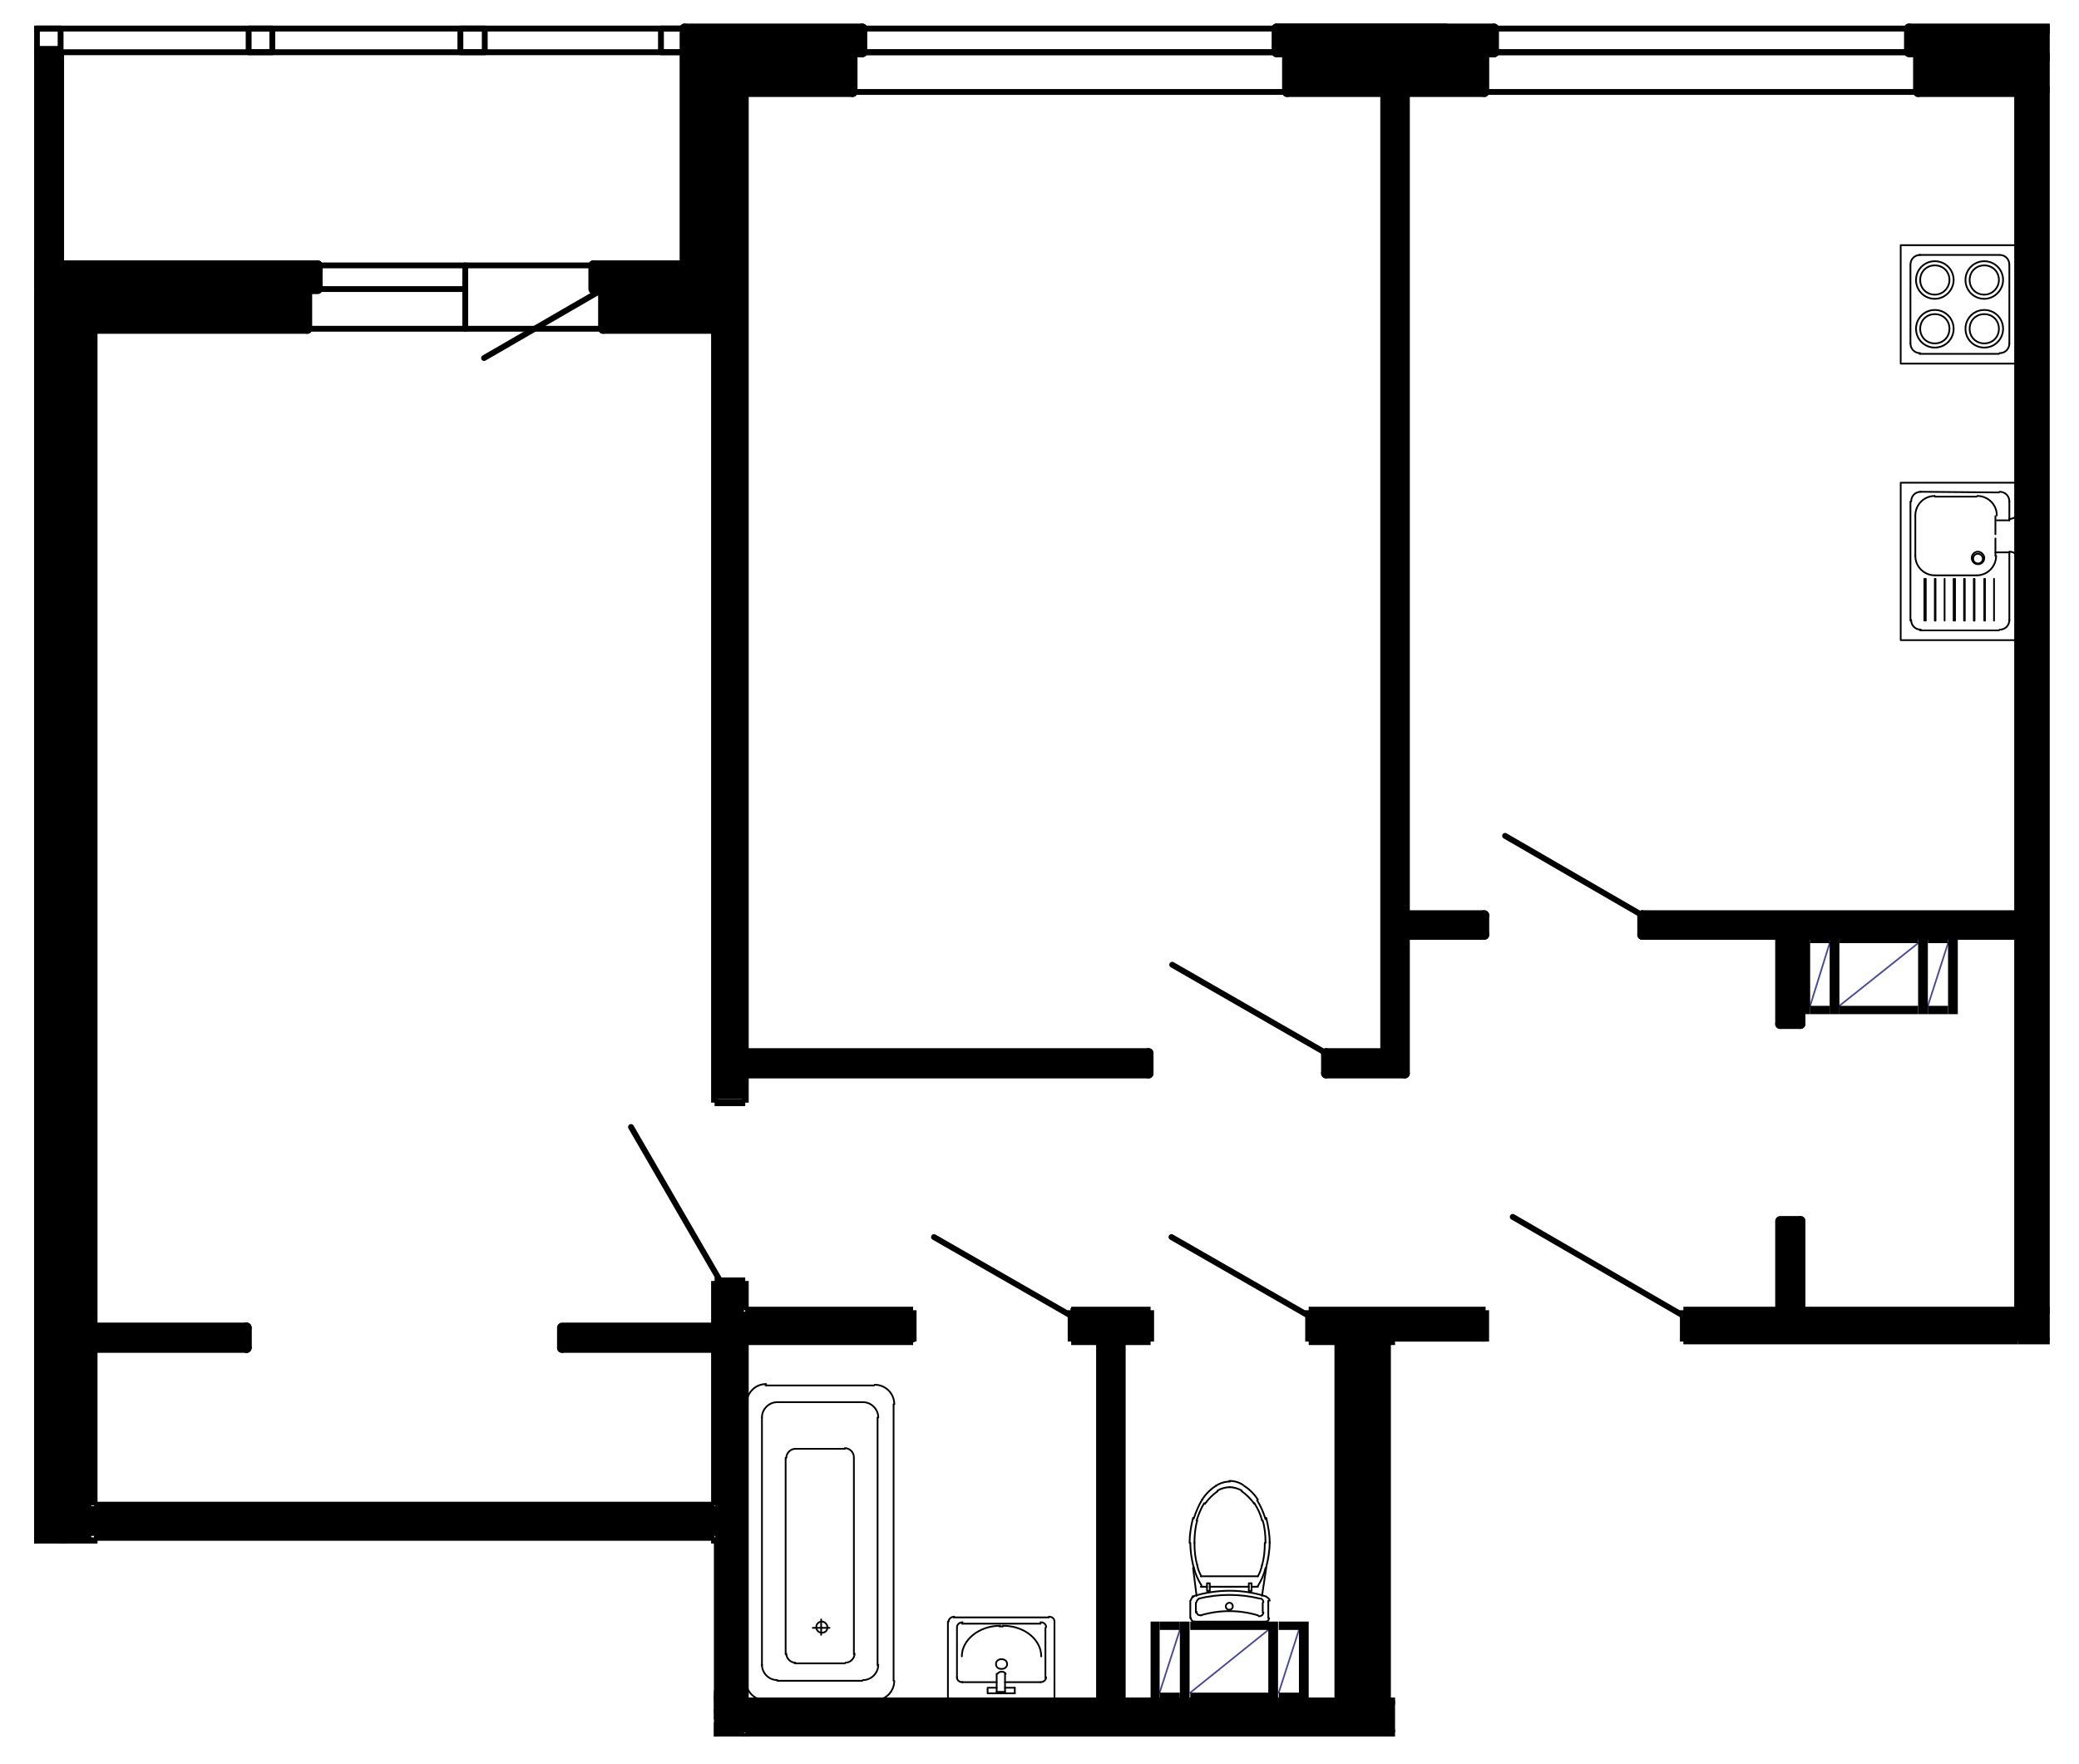 <?xml version="1.0" encoding="utf-8"?>
<!-- Generator: Adobe Illustrator 26.4.1, SVG Export Plug-In . SVG Version: 6.00 Build 0)  -->
<svg version="1.1" xmlns="http://www.w3.org/2000/svg" xmlns:xlink="http://www.w3.org/1999/xlink" x="0px" y="0px"
	 viewBox="0 0 298.5 253.3" style="enable-background:new 0 0 298.5 253.3;" xml:space="preserve">
<style type="text/css">
	.st0{opacity:0.52;enable-background:new    ;}
	.st1{fill:#3A8BCE;}
	.st2{opacity:0.52;fill:#3A8BCE;enable-background:new    ;}
	.st3{fill:none;stroke:#000000;stroke-width:0.84;stroke-linecap:round;stroke-linejoin:round;stroke-miterlimit:10;}
	.st4{fill:none;stroke:#000000;stroke-width:0.48;stroke-linecap:round;stroke-linejoin:round;stroke-miterlimit:10;}
	.st5{fill:none;stroke:#4A4A95;stroke-width:0;stroke-linecap:round;stroke-miterlimit:10;}
	.st6{fill:none;stroke:#4A4A95;stroke-width:0.24;stroke-linecap:round;stroke-linejoin:round;stroke-miterlimit:10;}
	.st7{fill:none;stroke:#000000;stroke-width:1.44;stroke-linecap:round;stroke-linejoin:round;stroke-miterlimit:10;}
	.st8{fill:none;stroke:#000000;stroke-miterlimit:10;}
	.st9{fill:none;stroke:#000000;stroke-width:0.25;stroke-linecap:round;stroke-linejoin:round;stroke-miterlimit:10;}
	.st10{clip-path:url(#SVGID_00000181086749993730327840000004722951139713759128_);}
</style>
<g id="Layer_9">
</g>
<g id="Layer_8">
</g>
<g id="Layer_7">
</g>
<g id="Layer_6">
</g>
<g id="Layer_5">
</g>
<g id="Layer_3">
</g>
<g id="Layer_2">
</g>
<g id="Layer_4">
	<g>
		<defs>
			<polygon id="SVGID_1_" points="294.3,2.9 219.5,2.9 4.9,2.9 4.9,221.6 102.5,221.6 102.5,249.3 200.3,249.3 200.3,221.6 
				200.3,221.6 200.3,192.6 232.7,192.6 232.7,193 294.3,193 			"/>
		</defs>
		<clipPath id="SVGID_00000085951798403260624350000005875110753455190926_">
			<use xlink:href="#SVGID_1_"  style="overflow:visible;"/>
		</clipPath>
		<g style="clip-path:url(#SVGID_00000085951798403260624350000005875110753455190926_);">
			<rect x="230.4" y="244.2" width="133.2" height="4.6"/>
			<rect x="235.8" y="247.3" width="2.7" height="3.9"/>
			<rect x="289.9" y="247.1" width="4.2" height="223.9"/>
			<rect x="192.1" y="191.7" width="7.4" height="56.4"/>
			<rect x="188.1" y="188.5" width="25.2" height="4.1"/>
			<rect x="102.8" y="244.1" width="99.5" height="4.6"/>
			<rect x="102.5" y="247.3" width="4.4" height="6"/>
			<rect x="80.6" y="243.5" width="25.3" height="2.4"/>
			<rect x="158.3" y="191.7" width="2.8" height="53.9"/>
			<rect x="153.7" y="187.8" width="11.4" height="4.6"/>
			<rect x="103.3" y="188.3" width="28" height="4.4"/>
			<rect x="102.7" y="184" width="4.1" height="64.2"/>
			<rect x="81.1" y="190.6" width="22.5" height="2.7"/>
			<rect x="2.3" y="216.2" width="101.4" height="4.3"/>
			<rect x="11.9" y="243.3" width="23.6" height="2.4"/>
			<rect x="0.9" y="38" width="12.2" height="355"/>
			<rect x="-31.8" y="37.5" width="77.3" height="3.8"/>
			<rect x="-30.3" y="41.8" width="74.5" height="5.3"/>
			<rect x="86.8" y="41.3" width="20.1" height="6.4"/>
			<rect x="85.1" y="38.2" width="21.5" height="4.2"/>
			<rect x="98.4" y="4" width="8.5" height="37.3"/>
			<rect x="102.6" y="4.6" width="20.1" height="8.3"/>
			<rect x="121.3" y="3.6" width="2.9" height="4"/>
			<rect x="274.3" y="3.6" width="29.3" height="4.5"/>
			<rect x="275.6" y="7.6" width="26.8" height="5.3"/>
			<rect x="289.7" y="10.8" width="4.4" height="181.9"/>
			<rect x="241.7" y="188.1" width="57.4" height="4.3"/>
			<rect x="255.8" y="175.5" width="2.7" height="13.1"/>
			<rect x="255.2" y="133.6" width="3.4" height="13.4"/>
			<rect x="236" y="130.9" width="55" height="3.6"/>
			<rect x="190.6" y="151.3" width="10.8" height="2.9"/>
			<rect x="200.9" y="131.3" width="11.7" height="3"/>
			<rect x="198.8" y="11.7" width="3.2" height="141.3"/>
			<rect x="183.9" y="4.1" width="30.4" height="3.3"/>
			<rect x="185.1" y="6.7" width="27.8" height="6.2"/>
			<rect x="102.6" y="46.1" width="4.3" height="111.7"/>
			<rect x="104.1" y="151.2" width="60.3" height="3"/>
			<rect x="10.8" y="190.4" width="24.6" height="2.7"/>
			<rect x="5.4" y="6.6" width="3.2" height="35.9"/>
			<rect x="-61.7" y="146.8" width="63.1" height="2.8"/>
			<rect x="-46.6" y="208.9" width="48.3" height="3.6"/>
			<rect x="-59.9" y="244" width="64.4" height="4.7"/>
			<line class="st3" x1="153.8" y1="188.9" x2="134.1" y2="177.6"/>
			<line class="st3" x1="187.9" y1="188.9" x2="168.2" y2="177.6"/>
			<line class="st3" x1="235.8" y1="131.4" x2="216.1" y2="120"/>
			<line class="st3" x1="230.4" y1="247.9" x2="205.8" y2="262.1"/>
			<line class="st3" x1="241.7" y1="188.9" x2="217.2" y2="174.7"/>
			<line class="st3" x1="106.2" y1="253" x2="119" y2="275.1"/>
			<line class="st3" x1="190.4" y1="151.2" x2="168.3" y2="138.5"/>
			<line class="st3" x1="103.4" y1="183.9" x2="90.6" y2="161.8"/>
			<path class="st5" d="M165.2,244.2l1.3-11.4v11.4H165.2z M165.2,232.8v11.4l1.3-11.4H165.2z"/>
			<path class="st5" d="M166.5,234l2.9-1.2v1.2H166.5z M166.5,232.8v1.2l2.9-1.2H166.5z"/>
			<path class="st5" d="M166.5,244.2l2.9-1.2v1.2H166.5z M166.5,243v1.2l2.9-1.2H166.5z"/>
			<path class="st5" d="M169.4,244.2l1.4-11.4v11.4H169.4z M169.4,232.8v11.4l1.4-11.4H169.4z"/>
			<path class="st5" d="M170.9,234l11.3-1.2v1.2H170.9z M170.9,232.8v1.2l11.3-1.2H170.9z"/>
			<path class="st5" d="M170.9,244.2l11.3-1.2v1.2H170.9z M170.9,243v1.2l11.3-1.2H170.9z"/>
			<path class="st5" d="M182.1,244.2l1.4-11.4v11.4H182.1z M182.1,232.8v11.4l1.4-11.4H182.1z"/>
			<path class="st5" d="M183.6,234l2.9-1.2v1.2H183.6z M183.6,232.8v1.2l2.9-1.2H183.6z"/>
			<path class="st5" d="M183.6,244.2l2.9-1.2v1.2H183.6z M183.6,243v1.2l2.9-1.2H183.6z"/>
			<path class="st5" d="M186.5,244.2l1.4-11.4v11.4H186.5z M186.5,232.8v11.4l1.4-11.4H186.5z"/>
			<path class="st5" d="M258.5,145.6l1.4-11.4v11.4H258.5z M258.5,134.2v11.4l1.4-11.4H258.5z"/>
			<path class="st5" d="M259.9,135.4l2.8-1.2v1.2H259.9z M259.9,134.2v1.2l2.8-1.2H259.9z"/>
			<path class="st5" d="M259.9,145.6l2.8-1.2v1.2H259.9z M259.9,144.4v1.2l2.8-1.2H259.9z"/>
			<path class="st5" d="M262.7,145.6l1.4-11.4v11.4H262.7z M262.7,134.2v11.4l1.4-11.4H262.7z"/>
			<path class="st5" d="M264.1,135.4l11.3-1.2v1.2H264.1z M264.1,134.2v1.2l11.3-1.2H264.1z"/>
			<path class="st5" d="M264.1,145.6l11.3-1.2v1.2H264.1z M264.1,144.4v1.2l11.3-1.2H264.1z"/>
			<path class="st5" d="M275.4,145.6l1.4-11.4v11.4H275.4z M275.4,134.2v11.4l1.4-11.4H275.4z"/>
			<path class="st5" d="M276.8,135.4l2.9-1.2v1.2H276.8z M276.8,134.2v1.2l2.9-1.2H276.8z"/>
			<path class="st5" d="M276.8,145.6l2.9-1.2v1.2H276.8z M276.8,144.4v1.2l2.9-1.2H276.8z"/>
			<path class="st5" d="M279.7,145.6l1.4-11.4v11.4H279.7z M279.7,134.2v11.4l1.4-11.4H279.7z"/>
			<line class="st6" x1="170.9" y1="243" x2="182.1" y2="234"/>
			<line class="st6" x1="183.6" y1="243" x2="186.5" y2="234"/>
			<line class="st6" x1="166.5" y1="243" x2="169.4" y2="234"/>
			<line class="st6" x1="264.1" y1="144.4" x2="275.4" y2="135.4"/>
			<line class="st6" x1="276.8" y1="144.4" x2="279.7" y2="135.4"/>
			<line class="st6" x1="259.9" y1="144.4" x2="262.7" y2="135.4"/>
			<path d="M165.2,244.2l1.3-11.4v11.4H165.2z M165.2,232.8v11.4l1.3-11.4H165.2z"/>
			<path d="M166.5,234l2.9-1.2v1.2H166.5z M166.5,232.8v1.2l2.9-1.2H166.5z"/>
			<path d="M166.5,244.2l2.9-1.2v1.2H166.5z M166.5,243v1.2l2.9-1.2H166.5z"/>
			<path d="M169.4,244.2l1.4-11.4v11.4H169.4z M169.4,232.8v11.4l1.4-11.4H169.4z"/>
			<path d="M170.9,234l11.3-1.2v1.2H170.9z M170.9,232.8v1.2l11.3-1.2H170.9z"/>
			<path d="M170.9,244.2l11.3-1.2v1.2H170.9z M170.9,243v1.2l11.3-1.2H170.9z"/>
			<path d="M182.1,244.2l1.4-11.4v11.4H182.1z M182.1,232.8v11.4l1.4-11.4H182.1z"/>
			<path d="M183.6,234l2.9-1.2v1.2H183.6z M183.6,232.8v1.2l2.9-1.2H183.6z"/>
			<path d="M183.6,244.2l2.9-1.2v1.2H183.6z M183.6,243v1.2l2.9-1.2H183.6z"/>
			<path d="M186.5,244.2l1.4-11.4v11.4H186.5z M186.5,232.8v11.4l1.4-11.4H186.5z"/>
			<path d="M258.5,145.6l1.4-11.4v11.4H258.5z M258.5,134.2v11.4l1.4-11.4H258.5z"/>
			<path d="M259.9,135.4l2.8-1.2v1.2H259.9z M259.9,134.2v1.2l2.8-1.2H259.9z"/>
			<path d="M259.9,145.6l2.8-1.2v1.2H259.9z M259.9,144.4v1.2l2.8-1.2H259.9z"/>
			<path d="M262.7,145.6l1.4-11.4v11.4H262.7z M262.7,134.2v11.4l1.4-11.4H262.7z"/>
			<path d="M264.1,135.4l11.3-1.2v1.2H264.1z M264.1,134.2v1.2l11.3-1.2H264.1z"/>
			<path d="M264.1,145.6l11.3-1.2v1.2H264.1z M264.1,144.4v1.2l11.3-1.2H264.1z"/>
			<path d="M275.4,145.6l1.4-11.4v11.4H275.4z M275.4,134.2v11.4l1.4-11.4H275.4z"/>
			<path d="M276.8,135.4l2.9-1.2v1.2H276.8z M276.8,134.2v1.2l2.9-1.2H276.8z"/>
			<path d="M276.8,145.6l2.9-1.2v1.2H276.8z M276.8,144.4v1.2l2.9-1.2H276.8z"/>
			<path d="M279.7,145.6l1.4-11.4v11.4H279.7z M279.7,134.2v11.4l1.4-11.4H279.7z"/>
			<line class="st7" x1="13.5" y1="243.4" x2="35.4" y2="243.4"/>
			<line class="st7" x1="164.9" y1="151.2" x2="107" y2="151.2"/>
			<line class="st7" x1="198.9" y1="151.2" x2="190.4" y2="151.2"/>
			<line class="st7" x1="80.7" y1="243.4" x2="80.7" y2="246.1"/>
			<line class="st7" x1="213.1" y1="134.2" x2="201.7" y2="134.2"/>
			<line class="st7" x1="35.4" y1="243.4" x2="35.4" y2="246.1"/>
			<line class="st7" x1="13.5" y1="193.5" x2="35.4" y2="193.5"/>
			<line class="st7" x1="13.5" y1="190.6" x2="35.4" y2="190.6"/>
			<line class="st7" x1="164.9" y1="154.1" x2="107" y2="154.1"/>
			<line class="st7" x1="201.7" y1="13.2" x2="201.7" y2="154.1"/>
			<line class="st7" x1="289.7" y1="134.2" x2="235.8" y2="134.2"/>
			<line class="st7" x1="198.9" y1="13.2" x2="198.9" y2="151.2"/>
			<polyline class="st7" points="80.7,193.5 80.7,190.6 102.6,190.6 			"/>
			<line class="st7" x1="235.8" y1="131.4" x2="235.8" y2="134.2"/>
			<line class="st7" x1="190.4" y1="151.2" x2="190.4" y2="154.1"/>
			<line class="st7" x1="235.8" y1="248.8" x2="235.8" y2="251.2"/>
			<line class="st7" x1="80.7" y1="243.4" x2="102.6" y2="243.4"/>
			<line class="st7" x1="13.5" y1="246.1" x2="35.4" y2="246.1"/>
			<line class="st7" x1="80.7" y1="246.1" x2="102.6" y2="246.1"/>
			<line class="st7" x1="201.7" y1="154.1" x2="190.4" y2="154.1"/>
			<line class="st7" x1="213.1" y1="131.4" x2="201.7" y2="131.4"/>
			<line class="st7" x1="289.7" y1="131.4" x2="235.8" y2="131.4"/>
			<line class="st7" x1="35.4" y1="243.4" x2="35.4" y2="246.1"/>
			<line class="st7" x1="80.7" y1="193.5" x2="102.6" y2="193.5"/>
			<line class="st7" x1="35.4" y1="193.5" x2="35.4" y2="190.6"/>
			<line class="st7" x1="35.4" y1="193.5" x2="35.4" y2="190.6"/>
			<line class="st7" x1="258.5" y1="134.2" x2="258.5" y2="147"/>
			<line class="st7" x1="258.5" y1="175.3" x2="258.5" y2="188.1"/>
			<line class="st7" x1="255.6" y1="134.2" x2="255.6" y2="147"/>
			<polyline class="st7" points="258.5,175.3 255.6,175.3 255.6,188.1 			"/>
			<line class="st7" x1="258.5" y1="147" x2="255.6" y2="147"/>
			<line class="st7" x1="213.1" y1="131.4" x2="213.1" y2="134.2"/>
			<line class="st7" x1="164.9" y1="151.2" x2="164.9" y2="154.1"/>
			<line class="st7" x1="238.5" y1="248.8" x2="238.5" y2="251.2"/>
			<line class="st7" x1="238.5" y1="251.2" x2="235.8" y2="251.2"/>
			<line class="st8" x1="294.1" y1="12.9" x2="302.6" y2="12.9"/>
			<line class="st8" x1="289.7" y1="8.3" x2="304.1" y2="8.3"/>
			<line class="st8" x1="289.7" y1="8.3" x2="289.7" y2="188.1"/>
			<line class="st8" x1="294.1" y1="12.9" x2="294.1" y2="188.1"/>
			<line class="st8" x1="299.3" y1="192.6" x2="289.7" y2="192.6"/>
			<polyline class="st8" points="299.3,192.6 299.3,188.1 294.1,188.1 			"/>
			<line class="st8" x1="0.5" y1="244.2" x2="-59.7" y2="244.2"/>
			<line class="st8" x1="0.5" y1="248.8" x2="-59.7" y2="248.8"/>
			<line class="st8" x1="0.5" y1="42.4" x2="0.5" y2="244.2"/>
			<polyline class="st8" points="0.5,248.8 0.5,394.5 5,394.5 5,42.4 			"/>
			<line class="st8" x1="102.6" y1="8.3" x2="102.6" y2="158.3"/>
			<line class="st8" x1="107" y1="253" x2="107" y2="248.8"/>
			<line class="st8" x1="0.5" y1="42.4" x2="5" y2="42.4"/>
			<polyline class="st8" points="289.7,248.8 289.7,471 294.1,471 294.1,248.8 			"/>
			<line class="st8" x1="213.3" y1="192.6" x2="187.9" y2="192.6"/>
			<line class="st8" x1="131.1" y1="192.6" x2="107" y2="192.6"/>
			<line class="st8" x1="363.6" y1="244.2" x2="230.4" y2="244.2"/>
			<line class="st8" x1="107" y1="158.3" x2="102.6" y2="158.3"/>
			<line class="st8" x1="153.8" y1="192.6" x2="153.8" y2="188.1"/>
			<line class="st8" x1="165.2" y1="192.6" x2="165.2" y2="188.1"/>
			<line class="st8" x1="213.3" y1="192.6" x2="213.3" y2="188.1"/>
			<line class="st8" x1="107" y1="253" x2="102.6" y2="253"/>
			<line class="st8" x1="202.1" y1="248.8" x2="202.1" y2="244.2"/>
			<polyline class="st8" points="9,42.4 9,394.5 13.5,394.5 13.5,220.7 			"/>
			<polyline class="st8" points="13.5,216.1 13.5,42.4 9,42.4 			"/>
			<line class="st8" x1="107" y1="244.2" x2="107" y2="192.6"/>
			<line class="st8" x1="102.6" y1="183.9" x2="102.6" y2="216.1"/>
			<line class="st8" x1="102.6" y1="220.7" x2="102.6" y2="253"/>
			<line class="st8" x1="107" y1="158.3" x2="107" y2="8.3"/>
			<line class="st8" x1="107" y1="188.1" x2="107" y2="183.9"/>
			<line class="st8" x1="102.6" y1="8.3" x2="107" y2="8.3"/>
			<line class="st8" x1="13.5" y1="220.7" x2="102.6" y2="220.7"/>
			<line class="st8" x1="13.5" y1="216.1" x2="102.6" y2="216.1"/>
			<line class="st8" x1="202.1" y1="244.2" x2="107" y2="244.2"/>
			<line class="st8" x1="363.6" y1="248.8" x2="294.1" y2="248.8"/>
			<line class="st8" x1="289.7" y1="248.8" x2="230.4" y2="248.8"/>
			<line class="st8" x1="202.1" y1="248.8" x2="107" y2="248.8"/>
			<line class="st8" x1="289.7" y1="192.6" x2="241.7" y2="192.6"/>
			<line class="st8" x1="165.2" y1="192.6" x2="153.8" y2="192.6"/>
			<line class="st8" x1="131.1" y1="188.1" x2="107" y2="188.1"/>
			<line class="st8" x1="289.7" y1="188.1" x2="241.7" y2="188.1"/>
			<line class="st8" x1="213.3" y1="188.1" x2="187.9" y2="188.1"/>
			<line class="st8" x1="165.2" y1="188.1" x2="153.8" y2="188.1"/>
			<line class="st8" x1="107" y1="183.9" x2="102.6" y2="183.9"/>
			<line class="st8" x1="187.9" y1="192.6" x2="187.9" y2="188.1"/>
			<line class="st8" x1="241.7" y1="192.6" x2="241.7" y2="188.1"/>
			<line class="st8" x1="230.4" y1="248.8" x2="230.4" y2="244.2"/>
			<line class="st8" x1="131.1" y1="192.6" x2="131.1" y2="188.1"/>
			<line class="st8" x1="192.1" y1="192.6" x2="192.1" y2="244.2"/>
			<line class="st8" x1="199.2" y1="192.6" x2="199.2" y2="244.2"/>
			<polyline class="st8" points="8.7,7.5 8.7,38.1 5.3,38.1 5.3,7.5 8.7,7.5 			"/>
			<line class="st7" x1="-30.1" y1="41.5" x2="0.5" y2="41.5"/>
			<line class="st7" x1="-30.1" y1="47.2" x2="0.5" y2="47.2"/>
			<line class="st7" x1="44.1" y1="41.5" x2="13.5" y2="41.5"/>
			<line class="st7" x1="102.6" y1="41.5" x2="86.6" y2="41.5"/>
			<line class="st7" x1="184.5" y1="7.5" x2="214.5" y2="7.5"/>
			<line class="st7" x1="184.8" y1="13.2" x2="213.1" y2="13.2"/>
			<line class="st7" x1="122.4" y1="13.2" x2="122.4" y2="7.5"/>
			<line class="st7" x1="275.4" y1="13.2" x2="275.4" y2="7.5"/>
			<line class="st7" x1="213.1" y1="13.2" x2="213.1" y2="7.5"/>
			<line class="st7" x1="0.5" y1="42.4" x2="0.5" y2="41.5"/>
			<line class="st7" x1="44.1" y1="47.2" x2="13.5" y2="47.2"/>
			<line class="st7" x1="102.6" y1="47.2" x2="86.6" y2="47.2"/>
			<line class="st7" x1="13.5" y1="42.4" x2="13.5" y2="41.5"/>
			<line class="st7" x1="107" y1="7.5" x2="122.4" y2="7.5"/>
			<line class="st7" x1="275.4" y1="7.5" x2="289.7" y2="7.5"/>
			<line class="st7" x1="107" y1="13.2" x2="122.4" y2="13.2"/>
			<line class="st7" x1="275.4" y1="13.2" x2="289.7" y2="13.2"/>
			<line class="st7" x1="184.8" y1="13.2" x2="184.8" y2="7.5"/>
			<line class="st7" x1="107" y1="8.3" x2="107" y2="7.5"/>
			<line class="st7" x1="289.7" y1="8.3" x2="289.7" y2="7.5"/>
			<line class="st7" x1="86.6" y1="47.2" x2="86.6" y2="41.5"/>
			<line class="st7" x1="44.1" y1="47.2" x2="44.1" y2="41.5"/>
			<line class="st8" x1="298.4" y1="4.1" x2="304.1" y2="4.1"/>
			<line class="st8" x1="-31.6" y1="38.1" x2="45.6" y2="38.1"/>
			<line class="st8" x1="183.3" y1="4.1" x2="214.5" y2="4.1"/>
			<line class="st8" x1="183.3" y1="4.1" x2="207.6" y2="4.1"/>
			<line class="st8" x1="214.5" y1="4.1" x2="214.5" y2="7.5"/>
			<line class="st8" x1="183.3" y1="7.5" x2="184.8" y2="7.5"/>
			<line class="st8" x1="123.8" y1="4.1" x2="123.8" y2="7.5"/>
			<line class="st8" x1="98.3" y1="4.1" x2="123.8" y2="4.1"/>
			<polyline class="st8" points="98.3,4.1 98.3,38.1 85.2,38.1 			"/>
			<line class="st8" x1="123.8" y1="7.5" x2="122.4" y2="7.5"/>
			<line class="st8" x1="183.3" y1="4.1" x2="183.3" y2="7.5"/>
			<polyline class="st8" points="274.1,4.1 274.1,7.5 275.4,7.5 			"/>
			<line class="st8" x1="214.5" y1="7.5" x2="213.1" y2="7.5"/>
			<polyline class="st8" points="85.2,38.1 85.2,41.5 86.6,41.5 			"/>
			<polyline class="st8" points="45.6,38.1 45.6,41.5 44.1,41.5 			"/>
			<line class="st8" x1="298.4" y1="4.1" x2="274.1" y2="4.1"/>
			<line class="st7" x1="298.4" y1="4.1" x2="304.1" y2="4.1"/>
			<line class="st7" x1="-31.6" y1="38.1" x2="45.6" y2="38.1"/>
			<line class="st7" x1="183.3" y1="4.1" x2="214.5" y2="4.1"/>
			<line class="st7" x1="183.3" y1="4.1" x2="207.6" y2="4.1"/>
			<line class="st7" x1="214.5" y1="4.1" x2="214.5" y2="7.5"/>
			<line class="st7" x1="183.3" y1="7.5" x2="184.8" y2="7.5"/>
			<line class="st7" x1="123.8" y1="4.1" x2="123.8" y2="7.5"/>
			<line class="st7" x1="98.3" y1="4.1" x2="123.8" y2="4.1"/>
			<polyline class="st7" points="98.3,4.1 98.3,38.1 85.2,38.1 			"/>
			<line class="st7" x1="123.8" y1="7.5" x2="122.4" y2="7.5"/>
			<line class="st7" x1="183.3" y1="4.1" x2="183.3" y2="7.5"/>
			<polyline class="st7" points="274.1,4.1 274.1,7.5 275.4,7.5 			"/>
			<line class="st7" x1="214.5" y1="7.5" x2="213.1" y2="7.5"/>
			<polyline class="st7" points="85.2,38.1 85.2,41.5 86.6,41.5 			"/>
			<polyline class="st7" points="45.6,38.1 45.6,41.5 44.1,41.5 			"/>
			<line class="st7" x1="298.4" y1="4.1" x2="274.1" y2="4.1"/>
			<line class="st7" x1="-44.9" y1="149.8" x2="0.5" y2="149.8"/>
			<line class="st7" x1="-47.7" y1="147" x2="0.5" y2="147"/>
			<line class="st7" x1="-44.9" y1="209.3" x2="0.5" y2="209.3"/>
			<line class="st7" x1="-47.7" y1="212.2" x2="0.5" y2="212.2"/>
			<line class="st7" x1="158.1" y1="192.6" x2="158.1" y2="244.2"/>
			<line class="st7" x1="160.9" y1="192.6" x2="160.9" y2="244.2"/>
			<polyline class="st3" points="213.1,7.5 275.4,7.5 275.4,13.2 213.1,13.2 213.1,7.5 			"/>
			<polyline class="st3" points="214.5,7.5 214.5,4.1 274.1,4.1 274.1,7.5 214.5,7.5 			"/>
			<polyline class="st3" points="122.4,7.5 184.8,7.5 184.8,13.2 122.4,13.2 122.4,7.5 			"/>
			<polyline class="st3" points="123.8,7.5 123.8,4.1 183.3,4.1 183.3,7.5 123.8,7.5 			"/>
			<polyline class="st3" points="-84.3,4.1 98.3,4.1 98.3,7.5 8.7,7.5 			"/>
			<line class="st3" x1="5.3" y1="7.5" x2="-84.3" y2="7.5"/>
			<line class="st3" x1="86.6" y1="41.5" x2="69.5" y2="51.4"/>
			<polyline class="st3" points="86.6,47.2 44.1,47.2 44.1,41.5 45.6,41.5 45.6,38.1 85.2,38.1 85.2,41.5 86.6,41.5 86.6,47.2 			
				"/>
			<line class="st3" x1="66.8" y1="38.1" x2="66.8" y2="47.2"/>
			<line class="st3" x1="44.1" y1="41.5" x2="66.8" y2="41.5"/>
			<polyline class="st3" points="98.3,7.5 98.3,4.1 94.9,4.1 94.9,7.5 98.3,7.5 98.3,4.1 			"/>
			<polyline class="st3" points="8.7,7.5 5.3,7.5 5.3,4.1 8.7,4.1 8.7,7.5 			"/>
			<polyline class="st3" points="39.1,7.5 35.7,7.5 35.7,4.1 39.1,4.1 39.1,7.5 			"/>
			<polyline class="st3" points="69.6,7.5 66.1,7.5 66.1,4.1 69.6,4.1 69.6,7.5 			"/>
			<line class="st9" x1="288.5" y1="74.7" x2="286.7" y2="74.7"/>
			<line class="st9" x1="288.5" y1="72" x2="288.5" y2="74.7"/>
			<line class="st9" x1="288.5" y1="79.3" x2="288.5" y2="89.1"/>
			<line class="st9" x1="286.5" y1="79.3" x2="288.5" y2="79.3"/>
			<line class="st9" x1="275.7" y1="70.6" x2="287" y2="70.7"/>
			<line class="st9" x1="274.3" y1="72" x2="274.3" y2="89.1"/>
			<line class="st9" x1="287" y1="90.5" x2="275.7" y2="90.5"/>
			<polyline class="st9" points="286.3,89.1 286.3,83.1 286.3,89.1 			"/>
			<polyline class="st9" points="289.9,80.7 289.9,91.9 272.9,91.9 272.9,69.3 289.9,69.3 289.9,73.2 289.9,80.7 			"/>
			<line class="st9" x1="284.9" y1="83.1" x2="284.9" y2="89.1"/>
			<line class="st9" x1="285" y1="83.1" x2="285" y2="89.1"/>
			<line class="st9" x1="283.5" y1="83.1" x2="283.5" y2="89.1"/>
			<line class="st9" x1="283.4" y1="83.1" x2="283.4" y2="89.1"/>
			<line class="st9" x1="282.1" y1="83.1" x2="282.1" y2="89.1"/>
			<line class="st9" x1="282" y1="83.1" x2="282" y2="89.1"/>
			<line class="st9" x1="280.7" y1="83.1" x2="280.7" y2="89.1"/>
			<line class="st9" x1="280.5" y1="83.1" x2="280.5" y2="89.1"/>
			<polyline class="st9" points="279.2,89.1 279.2,83.1 279.2,89.1 			"/>
			<line class="st9" x1="277.9" y1="83.1" x2="277.9" y2="89.1"/>
			<line class="st9" x1="277.8" y1="83.1" x2="277.8" y2="89.1"/>
			<line class="st9" x1="276.5" y1="83.1" x2="276.5" y2="89.1"/>
			<line class="st9" x1="276.3" y1="83.1" x2="276.3" y2="89.1"/>
			<line class="st9" x1="286.5" y1="76.7" x2="286.5" y2="74.1"/>
			<line class="st9" x1="283.8" y1="71.3" x2="277.8" y2="71.3"/>
			<line class="st9" x1="275" y1="74.1" x2="275" y2="79.8"/>
			<line class="st9" x1="277.8" y1="82.6" x2="283.8" y2="82.6"/>
			<line class="st9" x1="286.5" y1="79.8" x2="286.5" y2="77.3"/>
			<path class="st9" d="M297,249.4c-1.6,0-2.8,1.3-2.8,2.8"/>
			<path class="st9" d="M299.3,251.7c-1.2,0-2.2,1-2.2,2.2"/>
			<line class="st9" x1="294.1" y1="267.9" x2="294.1" y2="252.3"/>
			<line class="st9" x1="336.7" y1="249.5" x2="297" y2="249.5"/>
			<path class="st9" d="M171.4,229.2c-0.2,0.1-0.4,0.3-0.4,0.5"/>
			<path class="st9" d="M182.3,229.8c0-0.2-0.2-0.4-0.4-0.5"/>
			<path class="st9" d="M181.8,229.2c-3.4-1.1-7.1-1.1-10.6,0"/>
			<path class="st9" d="M172.2,229.5c-0.2,0.1-0.4,0.3-0.4,0.5"/>
			<path class="st9" d="M181.4,230c0-0.2-0.2-0.5-0.4-0.5"/>
			<path class="st9" d="M180.9,229.5c-2.9-0.7-5.9-0.7-8.8,0"/>
			<path class="st9" d="M171.8,231.4c0,0.2,0.1,0.3,0.2,0.4c0.1,0.1,0.3,0.1,0.5,0.1"/>
			<path class="st9" d="M180.7,232c0.2,0.1,0.3,0,0.5-0.1c0.1-0.1,0.2-0.3,0.2-0.4"/>
			<path class="st9" d="M180.6,231.9c-2.7-0.8-5.5-0.8-8.2,0"/>
			<line class="st9" x1="171.7" y1="230.1" x2="171.7" y2="231.5"/>
			<line class="st9" x1="181.3" y1="231.5" x2="181.3" y2="230.1"/>
			<path class="st9" d="M181.7,232.8c0.3,0,0.5-0.2,0.5-0.5"/>
			<path class="st9" d="M171,232.3c0,0.3,0.2,0.5,0.5,0.5"/>
			<line class="st9" x1="179.7" y1="227.8" x2="180.6" y2="227.8"/>
			<polyline class="st9" points="179.3,227.3 179.3,228.4 179.7,228.4 179.7,227.3 179.3,227.3 			"/>
			<line class="st9" x1="173.7" y1="227.8" x2="179.3" y2="227.8"/>
			<polyline class="st9" points="173.7,227.3 173.7,228.4 173.3,228.4 173.3,227.3 173.7,227.3 			"/>
			<path class="st9" d="M171.5,221.5c0,1.1,0.1,2.2,0.4,3.2"/>
			<path class="st9" d="M171.4,225c0.2,0.9,0.6,1.8,1.1,2.6"/>
			<path class="st9" d="M170.9,221.5c0,1.2,0.2,2.4,0.5,3.6"/>
			<path class="st9" d="M171.3,217.9c-0.3,1.2-0.5,2.4-0.5,3.6"/>
			<path class="st9" d="M172.6,215.3c-0.5,0.8-0.9,1.8-1.2,2.7"/>
			<path class="st9" d="M174.6,213.3c-0.8,0.5-1.5,1.2-2,2"/>
			<path class="st9" d="M176.6,212.7c-0.7,0-1.4,0.2-2,0.6"/>
			<path class="st9" d="M178.5,213.2c-0.6-0.4-1.3-0.6-2-0.6"/>
			<path class="st9" d="M180.6,215.3c-0.5-0.8-1.2-1.5-2-2"/>
			<path class="st9" d="M181.7,218.1c-0.3-1-0.7-1.9-1.2-2.7"/>
			<path class="st9" d="M182.3,221.5c0-1.2-0.2-2.4-0.5-3.6"/>
			<path class="st9" d="M181.8,225c0.3-1.2,0.5-2.4,0.5-3.6"/>
			<path class="st9" d="M180.6,227.7c0.5-0.8,0.9-1.7,1.1-2.6"/>
			<line class="st9" x1="172.4" y1="227.8" x2="173.3" y2="227.8"/>
			<line class="st9" x1="171.5" y1="232.8" x2="181.7" y2="232.8"/>
			<line class="st9" x1="170.9" y1="229.8" x2="170.9" y2="232.3"/>
			<line class="st9" x1="182.1" y1="232.3" x2="182.1" y2="229.8"/>
			<path class="st9" d="M176,230.6c0,0.3,0.2,0.5,0.5,0.5c0.3,0,0.5-0.2,0.5-0.5c0-0.3-0.2-0.5-0.5-0.5
				C176.3,230.1,176,230.3,176,230.6"/>
			<path class="st9" d="M180.6,226.3c0.3-0.5,0.5-1.1,0.6-1.6"/>
			<path class="st9" d="M181.2,224.7c0.3-1,0.4-2.1,0.4-3.2"/>
			<line class="st9" x1="172.4" y1="226.3" x2="180.6" y2="226.3"/>
			<path class="st9" d="M181.2,218.3c-0.2-0.9-0.6-1.7-1.1-2.5"/>
			<path class="st9" d="M180.1,215.9c-0.5-0.7-1.1-1.3-1.8-1.8"/>
			<path class="st9" d="M178.3,214c-0.5-0.3-1.2-0.5-1.8-0.5"/>
			<path class="st9" d="M176.6,213.5c-0.6,0-1.3,0.2-1.8,0.5"/>
			<path class="st9" d="M174.8,214.1c-0.7,0.5-1.3,1.1-1.8,1.8"/>
			<path class="st9" d="M181.7,221.5c0-1.1-0.1-2.2-0.4-3.2"/>
			<path class="st9" d="M171.9,218.3c-0.3,1-0.4,2.1-0.4,3.2"/>
			<path class="st9" d="M172.9,215.8c-0.5,0.8-0.8,1.6-1.1,2.5"/>
			<path class="st9" d="M171.9,224.7c0.1,0.6,0.3,1.1,0.6,1.6"/>
			<line class="st9" x1="181.8" y1="225.1" x2="181.2" y2="229.1"/>
			<line class="st9" x1="171.3" y1="225.1" x2="171.8" y2="229.1"/>
			<polyline class="st9" points="0.7,101.4 0.7,112.7 -16.3,112.7 -16.3,90 0.7,90 0.7,94 0.7,101.4 			"/>
			<path class="st9" d="M0.6,153.3c0-1.6-1.3-2.8-2.8-2.8"/>
			<path class="st9" d="M-2.2,171.7c1.6,0,2.8-1.3,2.8-2.8"/>
			<line class="st9" x1="0.5" y1="169" x2="0.5" y2="153.4"/>
			<path class="st9" d="M107.1,241.3c0,1.6,1.3,2.8,2.8,2.8"/>
			<path class="st9" d="M125.6,244.1c1.6,0,2.8-1.3,2.8-2.8"/>
			<path class="st9" d="M109.4,239c0,1.2,1,2.2,2.2,2.2"/>
			<path class="st9" d="M123.9,241.2c1.2,0,2.2-1,2.2-2.2"/>
			<line class="st9" x1="128.3" y1="201.6" x2="128.3" y2="241.3"/>
			<line class="st9" x1="109.4" y1="239.1" x2="109.4" y2="203.5"/>
			<line class="st9" x1="126" y1="203.5" x2="126" y2="239.1"/>
			<line class="st9" x1="112.8" y1="237.5" x2="112.8" y2="209.3"/>
			<line class="st9" x1="122.6" y1="209.3" x2="122.6" y2="237.5"/>
			<line class="st9" x1="109.9" y1="198.9" x2="125.5" y2="198.9"/>
			<line class="st9" x1="111.6" y1="201.3" x2="123.8" y2="201.3"/>
			<line class="st9" x1="114.1" y1="208" x2="121.3" y2="208"/>
			<path class="st9" d="M128.4,201.6c0-1.6-1.3-2.8-2.8-2.8"/>
			<path class="st9" d="M126.1,203.5c0-1.2-1-2.2-2.2-2.2"/>
			<path class="st9" d="M122.6,209.2c0-0.7-0.6-1.3-1.3-1.3"/>
			<path class="st9" d="M111.6,201.3c-1.2,0-2.2,1-2.2,2.2"/>
			<path class="st9" d="M114.2,208c-0.7,0-1.3,0.6-1.3,1.3"/>
			<line class="st9" x1="123.8" y1="241.3" x2="111.6" y2="241.3"/>
			<line class="st9" x1="121.3" y1="238.8" x2="114.1" y2="238.8"/>
			<path class="st9" d="M121.4,238.7c0.7,0,1.3-0.6,1.3-1.3"/>
			<path class="st9" d="M112.9,237.4c0,0.7,0.6,1.3,1.3,1.3"/>
			<line class="st9" x1="116.7" y1="233.7" x2="119.1" y2="233.7"/>
			<line class="st9" x1="117.9" y1="232.5" x2="117.9" y2="234.7"/>
			<path class="st9" d="M118,232.8c-0.4,0-0.8,0.3-0.8,0.8c0,0.4,0.3,0.8,0.8,0.8s0.8-0.3,0.8-0.8
				C118.8,233.2,118.4,232.8,118,232.8"/>
			<line class="st9" x1="125.5" y1="244.2" x2="109.9" y2="244.2"/>
			<line class="st9" x1="107" y1="201.6" x2="107" y2="241.3"/>
			<path class="st9" d="M110,198.7c-1.6,0-2.8,1.3-2.8,2.8"/>
			<line class="st9" x1="145.7" y1="242.3" x2="145.7" y2="243.1"/>
			<polyline class="st9" points="145.7,243.1 141.8,243.1 141.8,242.3 143.1,242.3 			"/>
			<line class="st9" x1="151.4" y1="232.8" x2="151.4" y2="244.2"/>
			<line class="st9" x1="136.9" y1="232.2" x2="150.6" y2="232.2"/>
			<polyline class="st9" points="151.4,244.2 136.1,244.2 136.1,232.8 			"/>
			<path class="st9" d="M151.4,232.8c0-0.4-0.3-0.7-0.8-0.7"/>
			<path class="st9" d="M137,232.1c-0.4,0-0.8,0.3-0.8,0.7"/>
			<line class="st9" x1="144.3" y1="242.9" x2="144.3" y2="240.3"/>
			<line class="st9" x1="143.1" y1="242.9" x2="143.1" y2="240.3"/>
			<path class="st9" d="M143,238.9c0,0.4,0.3,0.7,0.8,0.7s0.8-0.3,0.8-0.7s-0.3-0.7-0.8-0.7S143,238.5,143,238.9"/>
			<path class="st9" d="M144.4,240.3c-0.1-0.2-0.3-0.3-0.6-0.3s-0.4,0.1-0.6,0.3"/>
			<line class="st9" x1="143.1" y1="242.9" x2="144.3" y2="242.9"/>
			<path class="st9" d="M150.2,233.6c0-0.4-0.3-0.7-0.8-0.7"/>
			<line class="st9" x1="149.4" y1="233.1" x2="138.1" y2="233.1"/>
			<path class="st9" d="M138.2,232.9c-0.4,0-0.8,0.3-0.8,0.7"/>
			<line class="st9" x1="137.4" y1="233.7" x2="137.4" y2="240.9"/>
			<path class="st9" d="M137.4,240.8c0,0.4,0.3,0.7,0.8,0.7"/>
			<line class="st9" x1="138.1" y1="241.5" x2="143.1" y2="241.5"/>
			<line class="st9" x1="144.3" y1="241.5" x2="149.4" y2="241.5"/>
			<path class="st9" d="M149.4,241.5c0.4,0,0.8-0.3,0.8-0.7"/>
			<line class="st9" x1="150.1" y1="240.9" x2="150.1" y2="233.7"/>
			<line class="st9" x1="144.3" y1="242.3" x2="145.7" y2="242.3"/>
			<path class="st9" d="M149.5,237.8c0-2.4-2.4-4.4-5.5-4.4"/>
			<line class="st9" x1="144" y1="233.5" x2="143.5" y2="233.5"/>
			<path class="st9" d="M143.6,233.4c-3,0-5.5,2-5.5,4.4"/>
			<path class="st9" d="M288.5,74.5c0.8,0,1.4-0.6,1.4-1.4"/>
			<path class="st9" d="M289.9,80.6c0-0.8-0.6-1.4-1.4-1.4"/>
			<path class="st9" d="M284,79.2c-0.5,0-0.9,0.4-0.9,0.9s0.4,0.9,0.9,0.9s0.9-0.4,0.9-0.9S284.4,79.2,284,79.2"/>
			<path class="st9" d="M284,79.5c-0.4,0-0.7,0.3-0.7,0.7s0.3,0.7,0.7,0.7s0.7-0.3,0.7-0.7S284.3,79.5,284,79.5"/>
			<path class="st9" d="M288.5,72c0-0.8-0.6-1.4-1.4-1.4"/>
			<path class="st9" d="M275.8,70.6c-0.8,0-1.4,0.6-1.4,1.4"/>
			<path class="st9" d="M274.4,89c0,0.8,0.6,1.4,1.4,1.4"/>
			<path class="st9" d="M287.1,90.4c0.8,0,1.4-0.6,1.4-1.4"/>
			<path class="st9" d="M286.7,74c0-1.6-1.3-2.8-2.8-2.8"/>
			<path class="st9" d="M277.8,71.2c-1.6,0-2.8,1.3-2.8,2.8"/>
			<path class="st9" d="M275,79.8c0,1.6,1.3,2.8,2.8,2.8"/>
			<path class="st9" d="M283.8,82.6c1.6,0,2.8-1.3,2.8-2.8"/>
			<path class="st9" d="M-0.7,95.3c0.8,0,1.4-0.6,1.4-1.4"/>
			<path class="st9" d="M0.7,101.4c0-0.8-0.6-1.4-1.4-1.4"/>
			<polyline class="st9" points="289.9,35.2 272.9,35.2 272.9,52.2 289.9,52.2 289.9,35.2 			"/>
			<line class="st9" x1="274.3" y1="38.1" x2="274.3" y2="49.3"/>
			<line class="st9" x1="288.5" y1="49.3" x2="288.5" y2="38.1"/>
			<path class="st9" d="M275.7,36.6c-0.8,0-1.4,0.6-1.4,1.4"/>
			<path class="st9" d="M287,40.2c0-1.2-0.9-2.1-2.1-2.1s-2.1,0.9-2.1,2.1s0.9,2.1,2.1,2.1S287,41.3,287,40.2"/>
			<path class="st9" d="M287.6,40.2c0-1.5-1.2-2.7-2.7-2.7s-2.7,1.2-2.7,2.7s1.2,2.7,2.7,2.7S287.6,41.6,287.6,40.2"/>
			<path class="st9" d="M279.9,40.2c0-1.2-0.9-2.1-2.1-2.1s-2.1,0.9-2.1,2.1s0.9,2.1,2.1,2.1S279.9,41.3,279.9,40.2"/>
			<path class="st9" d="M280.5,40.2c0-1.5-1.2-2.7-2.7-2.7s-2.7,1.2-2.7,2.7s1.2,2.7,2.7,2.7S280.5,41.6,280.5,40.2"/>
			<path class="st9" d="M288.5,38c0-0.8-0.6-1.4-1.4-1.4"/>
			<line class="st9" x1="287" y1="36.6" x2="275.6" y2="36.6"/>
			<path class="st9" d="M274.3,49.3c0,0.8,0.6,1.4,1.4,1.4"/>
			<path class="st9" d="M279.9,47.2c0-1.2-0.9-2.1-2.1-2.1s-2.1,0.9-2.1,2.1s0.9,2.1,2.1,2.1S279.9,48.4,279.9,47.2"/>
			<path class="st9" d="M280.5,47.2c0-1.5-1.2-2.7-2.7-2.7s-2.7,1.2-2.7,2.7s1.2,2.7,2.7,2.7S280.5,48.7,280.5,47.2"/>
			<path class="st9" d="M287,47.2c0-1.2-0.9-2.1-2.1-2.1s-2.1,0.9-2.1,2.1s0.9,2.1,2.1,2.1S287,48.4,287,47.2"/>
			<path class="st9" d="M287.6,47.2c0-1.5-1.2-2.7-2.7-2.7s-2.7,1.2-2.7,2.7s1.2,2.7,2.7,2.7S287.6,48.7,287.6,47.2"/>
			<path class="st9" d="M287.1,50.7c0.8,0,1.4-0.6,1.4-1.4"/>
			<line class="st9" x1="275.6" y1="50.8" x2="287" y2="50.8"/>
			<polyline class="st9" points="0.7,55.9 -16.3,55.9 -16.3,73 0.7,73 0.7,55.9 			"/>
		</g>
	</g>
</g>
</svg>

